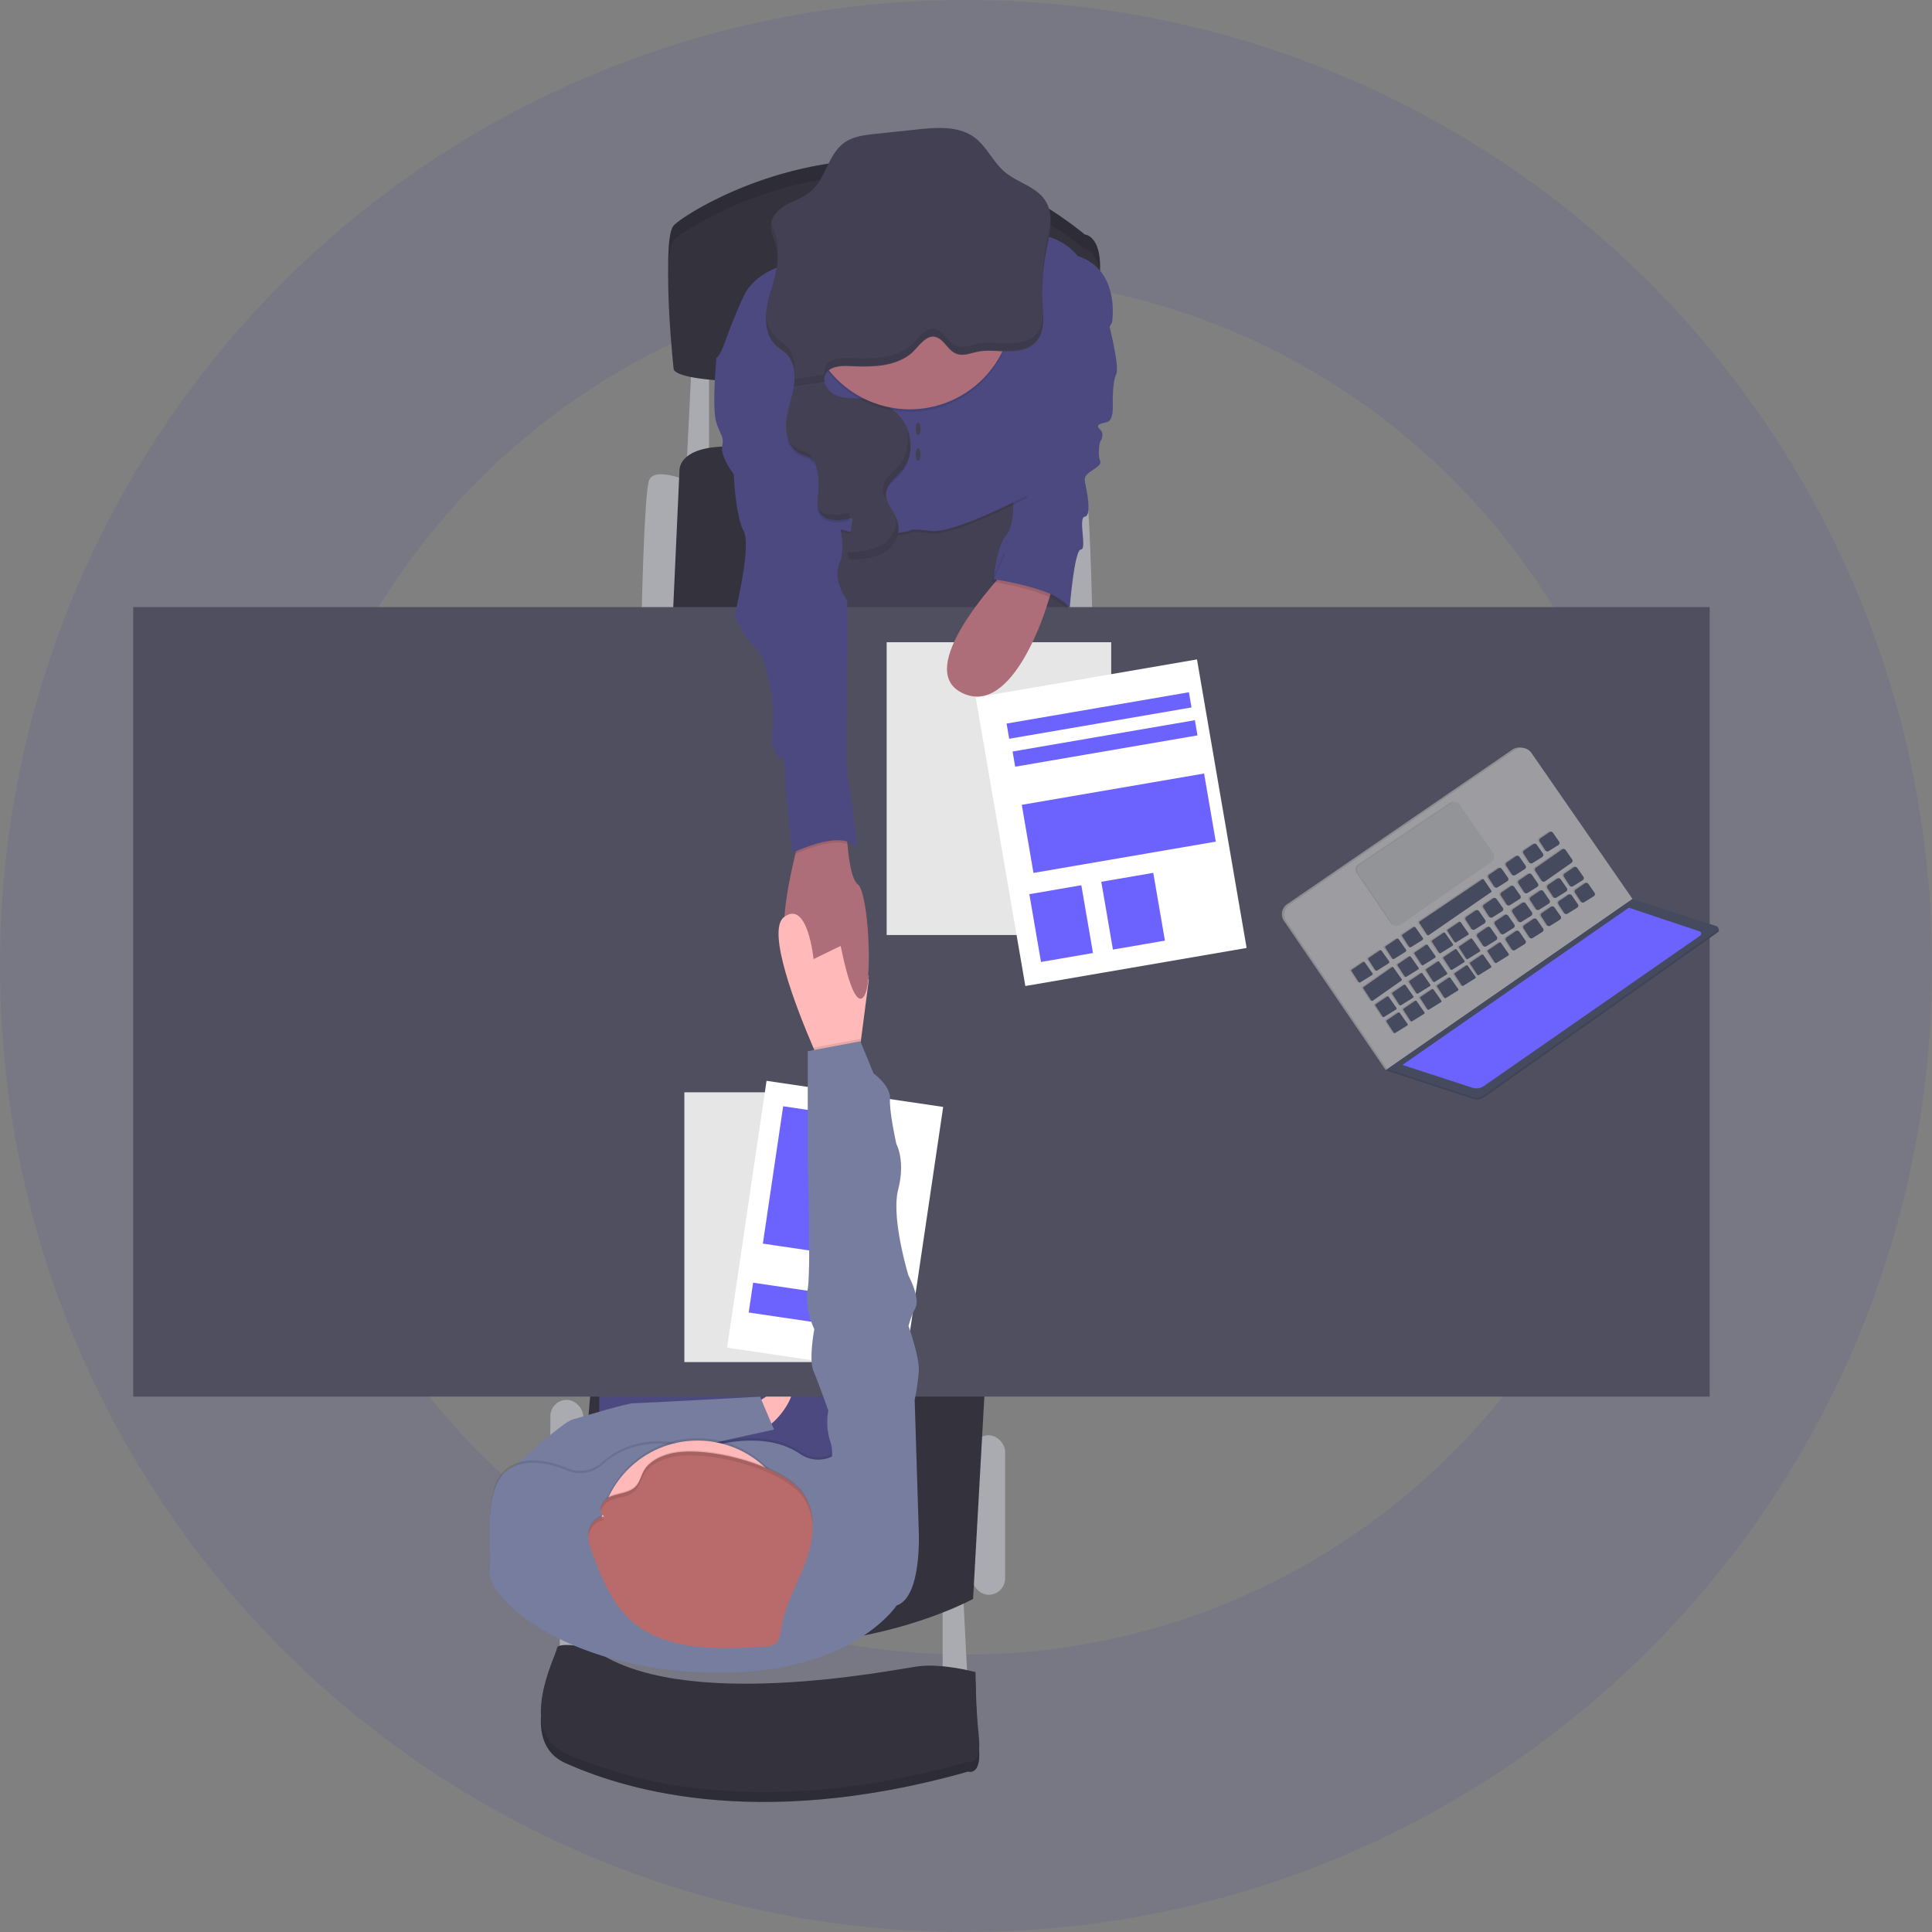 <?xml version="1.0" encoding="utf-8"?>
<svg xmlns="http://www.w3.org/2000/svg" width="674" height="674" viewBox="0 0 674 674">
  <rect x="0" y="0" width="674" height="674" fill="#808080" stroke="none"/>
  <g id="Group_50" data-name="Group 50" transform="translate(-148 -1985.278)">
    <path id="Subtraction_49" data-name="Subtraction 49" d="M337,674a342.383,342.383,0,0,1-34.456-1.74,336.5,336.5,0,0,1-300.8-300.8,342.044,342.044,0,0,1,0-68.913,336.5,336.5,0,0,1,300.8-300.8,342.044,342.044,0,0,1,68.913,0,336.5,336.5,0,0,1,300.8,300.8,342.032,342.032,0,0,1,0,68.913,336.5,336.5,0,0,1-300.8,300.8A342.38,342.38,0,0,1,337,674Zm0-577.182C204.563,96.818,96.818,204.563,96.818,337S204.563,577.183,337,577.183,577.183,469.437,577.183,337,469.437,96.818,337,96.818Z" transform="translate(148 1985.278)" fill="#2b32b2" opacity="0.1"/>
    <g id="Group_28" data-name="Group 28" transform="translate(194.472 2029.926)">
      <g id="interview_rmcf" transform="translate(0 0)">
        <path id="Path_349" data-name="Path 349" d="M632.58,618.628V649.9h8.891L639.75,616.33Z" transform="translate(-350.21 -104.62)" fill="#aaabb0"/>
        <path id="Path_350" data-name="Path 350" d="M477.41,611.3v31.269h8.9L484.588,609Z" transform="translate(-328.595 -103.599)" fill="#aaabb0"/>
        <rect id="Rectangle_442" data-name="Rectangle 442" width="11.473" height="55.661" rx="5.737" transform="translate(292.698 456.058)" fill="#aaabb0"/>
        <rect id="Rectangle_443" data-name="Rectangle 443" width="11.473" height="67.995" rx="5.737" transform="translate(145.519 443.715)" fill="#aaabb0"/>
        <path id="Path_351" data-name="Path 351" d="M732.84,235.029s11.473-4.88,13.195,0,2.582,47.054,2.582,47.054H737.711Z" transform="translate(-414.028 -112.062)" fill="#aaabb0"/>
        <path id="Path_352" data-name="Path 352" d="M584.285,235.029s-11.482-4.88-13.2,0-2.582,47.054-2.582,47.054h10.905Z" transform="translate(-391.136 -112.062)" fill="#aaabb0"/>
        <path id="Path_353" data-name="Path 353" d="M530.631,115.861l-1.721,35h7.746V115Z" transform="translate(-335.769 -34.784)" fill="#aaabb0"/>
        <path id="Path_354" data-name="Path 354" d="M581.17,280.517l2.3-50.5s-.861-11.189,26.389-7.746S716.877,232.6,716.877,232.6v47.915Z" transform="translate(-392.901 -110.496)" fill="#33323d"/>
        <path id="Path_355" data-name="Path 355" d="M684.53,598.678l-4.3,77.17s-63.124,35-139.726,1.721l6.886-81.19Z" transform="translate(-387.235 -162.701)" fill="#33323d"/>
        <path id="Path_356" data-name="Path 356" d="M580.25,172.731l1.429,49.921h88.945l-5.164-65.981Z" transform="translate(-342.921 -40.589)" fill="#444053"/>
        <rect id="Rectangle_444" data-name="Rectangle 444" width="83.781" height="106.15" transform="translate(162.586 402.978)" fill="#4c4981"/>
        <path id="Path_357" data-name="Path 357" d="M612.835,609.894s12.05-9.468,14.055-6.6-7.161,15.209-10.9,13.771S612.835,609.894,612.835,609.894Z" transform="translate(-397.307 -163.588)" fill="#ffb9b9"/>
        <rect id="Rectangle_445" data-name="Rectangle 445" width="549.961" height="275.424" transform="translate(0 167.146)" fill="#504f60"/>
        <path id="Path_358" data-name="Path 358" d="M581.19,173.371s-4.3-40.169,0-45.04,76.6-51.074,143.453,3.15c0,0,6.309.293,5.164,14.632a172.151,172.151,0,0,0,.138,27.258S586.071,183.7,581.19,173.371Z" transform="translate(-392.637 -94.3)" fill="#33323d"/>
        <path id="Path_359" data-name="Path 359" d="M581.19,173.371s-4.3-40.169,0-45.04,76.6-51.074,143.453,3.15c0,0,6.309.293,5.164,14.632a172.151,172.151,0,0,0,.138,27.258S586.071,183.7,581.19,173.371Z" transform="translate(-392.637 -94.3)" opacity="0.1"/>
        <path id="Path_360" data-name="Path 360" d="M581.19,179.371s-4.3-40.169,0-45.04,76.6-51.074,143.453,3.15c0,0,6.309.293,5.164,14.632a172.151,172.151,0,0,0,.138,27.258S586.071,189.7,581.19,179.371Z" transform="translate(-392.637 -95.136)" fill="#33323d"/>
        <path id="Path_361" data-name="Path 361" d="M750.768,169.05s4.587,17.214,3.159,20.08-1.171,10.905-1.171,10.905.31,5.164-1.988,5.732-4.3.861-2.444,2.582,0,4.3,0,4.3-1.007,4.019,0,6.6-5.887,3.658-5.3,6.886,2.513,12.334,0,12.626.861,11.473-1.4,11.473-3.873,20.08-3.873,20.08-15.923-13.479-26.535-9.752c0,0,.861-11.189,4.3-15.209s2.4-14.339,2.4-14.339l17.076-51.358Z" transform="translate(-411.015 -103.174)" fill="#4c4981"/>
        <path id="Path_362" data-name="Path 362" d="M653.715,434.973c-3.727,4.123-7.746-17.894-7.746-17.894s-10.612,14.632-17.5,4.88c-4.768-6.756-1.007-25.9,1.721-37.01,1.222-4.94,2.255-8.3,2.255-8.3l15.493-2.582s.052,3.374.4,7.471c.465,5.534,1.472,12.4,3.615,14.047C655.729,398.436,657.45,430.816,653.715,434.973Z" transform="translate(-399.172 -131.733)" fill="#ae6e79"/>
        <path id="Path_363" data-name="Path 363" d="M641.85,144.08s-26.974-.284-33.567,14.055-6.886,19.228-9.468,21.518S626.926,194,626.926,194l1.437,49.344a16.4,16.4,0,0,1,15.777-3.34c9.752,2.763,22.094,0,22.094,0s-.577-1.041,7.462,0,33.567-12.437,33.567-12.437.422-21.586-.146-26.182,18.212-38.37,18.212-38.37,14.632-14.055-.568-18.935c0,0-5.379-8.108-19.219-8.03S641.85,144.08,641.85,144.08Z" transform="translate(-395.337 -98.577)" opacity="0.1"/>
        <path id="Path_364" data-name="Path 364" d="M641.85,143.08s-26.974-.284-33.567,14.055-6.886,19.228-9.468,21.518S626.926,193,626.926,193l1.437,49.344a16.4,16.4,0,0,1,15.777-3.339c9.752,2.763,22.094,0,22.094,0s-.577-1.041,7.462,0,33.567-12.437,33.567-12.437,10.036-16.353,9.468-20.941,20.08-39.308,20.08-39.308,3.159-18.359-12.05-23.239c0,0-5.379-8.108-19.219-8.03S641.85,143.08,641.85,143.08Z" transform="translate(-395.337 -98.437)" fill="#4c4981"/>
        <path id="Path_365" data-name="Path 365" d="M649.064,381.516c-5.913-1.842-15.191,2.221-18.144,3.443,1.222-4.94,2.255-8.3,2.255-8.3l15.493-2.582S648.694,377.454,649.064,381.516Z" transform="translate(-399.831 -131.734)" opacity="0.1"/>
        <path id="Path_366" data-name="Path 366" d="M607.031,185.71h-8.314s-1.721,17.507,0,22.671,2.582,4.415,2.006,8.237,4.019,9.674,4.019,9.674.568,14.425,3.443,19.8-3.159,29.453-3.159,29.453a34.651,34.651,0,0,0,7.169,11.189c4.88,4.872,7.462,22.946,6.025,29.832s4.02,9.468,4.02,9.468,2.3,32.138,3.159,32.138,17.5-8.607,22.662-1.153l-4.019-29.548.293-57.09s-5.457-7.178-2.582-13.487-2.3-21.233-2.3-21.233l-7.462-33.275Z" transform="translate(-395.238 -105.494)" fill="#4c4981"/>
        <path id="Path_367" data-name="Path 367" d="M545.6,712.524s-12.05-2.582-12.334,0-14.348,28.98,3.159,36.726,64.26,24.384,140.294,2.866c0,0,4.872,1.721,3.727-8.891s-1.145-22.378-1.145-22.378-11.482-3.159-20.089-2.005S575.72,735.2,545.6,712.524Z" transform="translate(-385.445 -178.72)" fill="#33323d"/>
        <path id="Path_368" data-name="Path 368" d="M545.6,712.524s-12.05-2.582-12.334,0-14.348,28.98,3.159,36.726,64.26,24.384,140.294,2.866c0,0,4.872,1.721,3.727-8.891s-1.145-22.378-1.145-22.378-11.482-3.159-20.089-2.005S575.72,735.2,545.6,712.524Z" transform="translate(-385.445 -178.72)" opacity="0.1"/>
        <path id="Path_369" data-name="Path 369" d="M545.6,708.524s-12.05-2.582-12.334,0-14.348,28.98,3.159,36.726,64.26,24.384,140.294,2.866c0,0,4.872,1.721,3.727-8.891s-1.145-22.378-1.145-22.378-11.482-3.159-20.089-2.005S575.72,731.2,545.6,708.524Z" transform="translate(-385.445 -178.162)" fill="#33323d"/>
        <path id="Path_370" data-name="Path 370" d="M629.7,197.411c-.74,4.209-2.419,8.254-2.677,12.515s1.386,9.106,5.319,10.776a17.923,17.923,0,0,1,3.176,1.291c1.515,1.024,2.134,2.952,2.453,4.76a25.987,25.987,0,0,1,.3,7.075c-.215,2.376-.723,4.932.448,7.006,2.057,3.675,7.419,3.133,11.5,2.1l-1.4,10.871a2.066,2.066,0,0,0,2.513,2.866c3.546-.224,7.2-.714,10.234-2.582s5.3-5.345,4.725-8.848c-.671-4.062-4.872-7.29-4.3-11.37.439-3.159,3.529-5.164,5.56-7.591,3.675-4.441,3.873-11.189.99-16.216s-8.452-8.142-14.184-8.71c-3.176-.318-6.481.069-9.468-1.033a7.178,7.178,0,0,1-4.39-4.631" transform="translate(-399.285 -106.885)" fill="#444053"/>
        <path id="Path_371" data-name="Path 371" d="M513.84,637.415l3-6.541s16.216-15.105,19.942-16.164,18.936-5.672,21.234-5.672,44.188-2.3,44.188-2.3l4.871,11.482-52.571,11.542-17.722,12.911Z" transform="translate(-383.521 -164.144)" fill="#767d9f"/>
        <path id="Path_372" data-name="Path 372" d="M655.492,433.989l-2.746,21.13-1.059,8.134-12.334,1.721s-1.334-2.858-3.219-7.247c-5.724-13.324-16.5-40.8-10.251-45.54,8.306-6.317,10.328,14.632,10.328,14.632l9.468-4.6Z" transform="translate(-398.866 -136.877)" fill="#ffb9b9"/>
        <rect id="Rectangle_446" data-name="Rectangle 446" width="62.289" height="94.1" transform="translate(192.28 336.42)" fill="#fff"/>
        <rect id="Rectangle_447" data-name="Rectangle 447" width="62.289" height="94.1" transform="translate(192.28 336.42)" opacity="0.1"/>
        <rect id="Rectangle_448" data-name="Rectangle 448" width="62.289" height="94.1" transform="translate(220.946 332.409) rotate(8.41)" fill="#fff"/>
        <rect id="Rectangle_449" data-name="Rectangle 449" width="32.061" height="48.432" transform="translate(226.746 341.287) rotate(8.41)" fill="#6c63ff"/>
        <rect id="Rectangle_450" data-name="Rectangle 450" width="38.843" height="10.518" transform="translate(216.262 402.832) rotate(8.41)" fill="#6c63ff"/>
        <circle id="Ellipse_79" data-name="Ellipse 79" cx="36.003" cy="36.003" r="36.003" transform="translate(234.894 26.999)" opacity="0.1"/>
        <circle id="Ellipse_80" data-name="Ellipse 80" cx="36.003" cy="36.003" r="36.003" transform="translate(234.894 26.138)" fill="#ae6e79"/>
        <path id="Path_373" data-name="Path 373" d="M639.367,181.335a4.1,4.1,0,0,1,.25-2.78c1.368-2.849,5.268-3.1,8.426-2.952,7.428.344,15.579.387,21.388-4.3,2.41-1.928,5.1-6.774,8.607-5.853,3.116.818,4.415,5.044,7.66,5.982,2.35.68,4.785-.4,7.178-.861,3.443-.68,6.971-.112,10.466-.086s7.29-.637,9.674-3.193c3.219-3.443,2.694-8.822,2.41-13.539a72.879,72.879,0,0,1,1.231-18.2c1.17-5.956,2.969-12.618-.319-17.722-3.133-4.863-9.623-6.2-14.055-9.924-4.148-3.443-6.343-8.96-10.724-12.153-5.517-4.019-13.014-3.443-19.8-2.746l-14.718,1.566c-3.8.4-7.746.861-10.871,3.124-5.638,4.08-6.412,12.558-11.749,17.025-2.376,1.98-5.414,2.961-8.125,4.441s-5.328,3.822-5.638,6.886c-.258,2.582,1.136,4.966,1.816,7.454,1.609,5.939-.9,12.05-2.513,18.032s-1.919,13.246,2.754,17.214c.947.809,2.048,1.429,2.97,2.272,3.159,2.883,3.589,7.746,2.857,11.947" transform="translate(-398.156 -92.512)" fill="#444053"/>
        <ellipse id="Ellipse_81" data-name="Ellipse 81" cx="0.861" cy="2.152" rx="0.861" ry="2.152" transform="translate(272.971 102.809)" fill="#444053"/>
        <ellipse id="Ellipse_82" data-name="Ellipse 82" cx="0.861" cy="2.152" rx="0.861" ry="2.152" transform="translate(272.971 111.778)" fill="#444053"/>
        <path id="Path_374" data-name="Path 374" d="M657.045,441.5c.921-1.059,1.532-3.778,1.885-7.368l-10.26-12.79S653.017,446.137,657.045,441.5Z" transform="translate(-402.303 -138.318)" fill="#ae6e79"/>
        <path id="Path_375" data-name="Path 375" d="M648.849,681.07s-16.835,26.028-69.433,23.239c-49.551-2.582-73.736-26.966-72.583-35.573s-3.159-29.557,7.454-35.581c6.154-3.486,14.253-1.42,19.968.938a11.274,11.274,0,0,0,11.852-2.126c5.225-4.708,14.968-10.01,30.348-5.835a10.933,10.933,0,0,0,6.025-.112c6.4-1.954,21.646-5.345,32.706,2.186a11.189,11.189,0,0,0,11.981.456l.155-.095c5.164-3.159,29.264,26.682,29.264,26.682S657.74,678.2,648.849,681.07Z" transform="translate(-382.54 -166.484)" opacity="0.1"/>
        <path id="Path_376" data-name="Path 376" d="M648.849,682.069s-16.835,26.028-69.433,23.239c-49.551-2.582-73.736-26.966-72.583-35.573s-3.159-29.556,7.454-35.581c6.154-3.486,14.253-1.42,19.968.938a11.275,11.275,0,0,0,11.852-2.126c5.225-4.708,14.968-10.01,30.348-5.836a10.932,10.932,0,0,0,6.025-.112c6.4-1.954,21.646-5.345,32.706,2.186a11.189,11.189,0,0,0,11.981.456l.155-.095c5.164-3.159,29.264,26.682,29.264,26.682S657.74,679.2,648.849,682.069Z" transform="translate(-382.54 -166.624)" fill="#767d9f"/>
        <circle id="Ellipse_83" data-name="Ellipse 83" cx="34.29" cy="34.29" r="34.29" transform="translate(162.586 457.056)" opacity="0.1"/>
        <circle id="Ellipse_84" data-name="Ellipse 84" cx="34.29" cy="34.29" r="34.29" transform="translate(162.586 457.917)" fill="#ffb9b9"/>
        <path id="Path_377" data-name="Path 377" d="M575.173,629.809c-3.6.973-7.144,2.832-8.9,5.887-1.059,1.842-1.429,4.054-2.961,5.586-2.169,2.178-5.827,2.221-8.762,3.443s-4.872,5.526-2,6.886c-3,.155-5.216,2.918-5.586,5.663s.671,5.483,1.678,8.1c3.288,8.469,6.825,17.309,14.072,23.334,11.809,9.829,29.608,9.373,45.471,8.332a7.436,7.436,0,0,0,3.727-.861c1.722-1.136,1.937-3.314,2.221-5.224,1.2-8.16,5.62-15.57,8.512-23.36s4.08-16.938-.792-23.833C614.687,633.535,587.24,626.538,575.173,629.809Z" transform="translate(-388.126 -167.244)" fill="#b96b6b"/>
        <path id="Path_378" data-name="Path 378" d="M654.712,462.183l-1.059,8.134-12.334,1.721s-1.334-2.858-3.219-7.247l16.414-3.081Z" transform="translate(-400.831 -143.941)" opacity="0.1"/>
        <path id="Path_379" data-name="Path 379" d="M667.355,642.028l7.178-8.323L673.1,587.8a74.442,74.442,0,0,0,1.437-10.044c.284-4.88-3.589-15.777-3.589-15.777a34.163,34.163,0,0,1,2.436-6.317c1.721-3.443-2.427-11.189-2.427-11.189s-6.18-20.08-3.6-30.124-.628-15.777-.628-15.777-2.522-11.189-2.238-15.777-5.741-8.9-5.741-8.9l-4.588-11.189L635.8,466.153v38.732s1.145,37.01,0,44.188,2.29,14.055,2.29,14.055-2.006,10.612-.284,14.632,5.164,13.771,5.164,13.771A22.38,22.38,0,0,0,643.549,602c1.721,5.026,0,7.893,0,7.893Z" transform="translate(-400.478 -144.08)" fill="#767d9f"/>
        <g id="Group_24" data-name="Group 24" transform="translate(220.773 31.053)" opacity="0.1">
          <path id="Path_380" data-name="Path 380" d="M732.3,137.748a72.87,72.87,0,0,0-1.3,15.295,73.209,73.209,0,0,1,1.334-12.7c.758-3.822,1.721-7.936,1.515-11.749a71.421,71.421,0,0,1-1.549,9.158Z" transform="translate(-634.542 -128.59)"/>
          <path id="Path_381" data-name="Path 381" d="M625.721,178.748c-.921-.861-2.023-1.463-2.969-2.281-2.513-2.143-3.572-5.25-3.779-8.607-.25,4.3.628,8.469,3.779,11.189.947.818,2.048,1.437,2.969,2.281a10.519,10.519,0,0,1,3.116,7.187C629.087,184.9,628.355,181.141,625.721,178.748Z" transform="translate(-618.934 -134.06)"/>
          <path id="Path_382" data-name="Path 382" d="M623.256,141.405a16.224,16.224,0,0,0-.465-5.414c-.5-1.842-1.394-3.641-1.722-5.491a5.729,5.729,0,0,1-.095.62c-.249,2.582,1.145,4.966,1.816,7.454A14.623,14.623,0,0,1,623.256,141.405Z" transform="translate(-619.214 -128.856)"/>
          <path id="Path_383" data-name="Path 383" d="M714.615,174.874c-2.384,2.582-6.18,3.219-9.674,3.193s-7.032-.594-10.466.095c-2.393.482-4.828,1.558-7.178.861-3.245-.938-4.544-5.164-7.652-5.982-3.537-.93-6.231,3.916-8.607,5.844-5.81,4.648-13.961,4.6-21.388,4.3-3.159-.146-7.058.1-8.418,2.961a3.994,3.994,0,0,0-.25,2.78l-10.518,1.653a20.417,20.417,0,0,1-.284,2.582l10.8-1.721a3.994,3.994,0,0,1,.25-2.78c1.36-2.858,5.259-3.107,8.418-2.961,7.428.344,15.579.387,21.388-4.3,2.41-1.928,5.1-6.774,8.607-5.844,3.107.809,4.407,5.044,7.652,5.982,2.35.671,4.786-.4,7.178-.861,3.443-.689,6.972-.121,10.466-.095s7.29-.637,9.674-3.193,2.728-6.369,2.582-10.087C717.093,170.183,716.5,172.852,714.615,174.874Z" transform="translate(-620.5 -133.982)"/>
        </g>
        <g id="Group_25" data-name="Group 25" transform="translate(227.879 105.426)" opacity="0.1">
          <path id="Path_384" data-name="Path 384" d="M634.523,223.233a17.409,17.409,0,0,0-3.176-1.291,8.22,8.22,0,0,1-4.157-4.252c.646,2.969,2.281,5.672,5.018,6.834a17.415,17.415,0,0,1,3.176,1.291,4.768,4.768,0,0,1,1.523,1.782A6.641,6.641,0,0,0,634.523,223.233Z" transform="translate(-627.19 -215.375)"/>
          <path id="Path_385" data-name="Path 385" d="M650.957,248.163c-3.968,1.007-9.149,1.532-11.327-1.833a5.912,5.912,0,0,0,.689,2.315c1.859,3.314,6.4,3.2,10.268,2.384Z" transform="translate(-628.923 -219.364)"/>
          <path id="Path_386" data-name="Path 386" d="M668.749,251.2c.551,3.494-1.721,6.98-4.734,8.814s-6.688,2.341-10.234,2.582a3.512,3.512,0,0,1-1.67-.189,2.048,2.048,0,0,0,2.53,2.771c3.546-.224,7.2-.714,10.234-2.582s5.311-5.345,4.725-8.848A9.762,9.762,0,0,0,668.749,251.2Z" transform="translate(-630.637 -220.043)"/>
          <path id="Path_387" data-name="Path 387" d="M674.586,215A14.167,14.167,0,0,1,672,227.179c-2.031,2.462-5.121,4.433-5.56,7.591a7.169,7.169,0,0,0,.861,4.192,5.6,5.6,0,0,1,0-1.609c.439-3.159,3.529-5.164,5.56-7.591C676.2,225.724,676.669,219.777,674.586,215Z" transform="translate(-632.653 -215)"/>
        </g>
        <g id="Group_26" data-name="Group 26" transform="translate(158.764 461.372)" opacity="0.1">
          <path id="Path_388" data-name="Path 388" d="M555.25,645.989c2.926-1.214,6.584-1.257,8.762-3.443,1.532-1.532,1.9-3.744,2.961-5.577,1.721-3.064,5.293-4.915,8.891-5.887,12.05-3.271,39.523,3.718,46.684,13.849a18.808,18.808,0,0,1,3.288,10.4,19.435,19.435,0,0,0-3.279-12.11c-7.161-10.13-34.609-17.119-46.685-13.849-3.6.972-7.144,2.823-8.891,5.887-1.059,1.833-1.429,4.045-2.961,5.577-2.178,2.178-5.836,2.221-8.762,3.443-2.229.921-3.882,3.641-3.279,5.465a5.921,5.921,0,0,1,3.271-3.753Z" transform="translate(-547.581 -628.555)"/>
          <path id="Path_389" data-name="Path 389" d="M546.985,662.185c.362-2.754,2.582-5.508,5.586-5.663a2.289,2.289,0,0,1-1.317-1.472,6.688,6.688,0,0,0-4.3,5.414,9.084,9.084,0,0,0,0,2.109A1.477,1.477,0,0,0,546.985,662.185Z" transform="translate(-546.889 -632.245)"/>
        </g>
        <rect id="Rectangle_451" data-name="Rectangle 451" width="78.324" height="102.139" transform="translate(262.858 179.403)" fill="#fff"/>
        <rect id="Rectangle_452" data-name="Rectangle 452" width="78.324" height="102.139" transform="translate(262.858 179.403)" opacity="0.1"/>
        <rect id="Rectangle_453" data-name="Rectangle 453" width="78.324" height="102.139" transform="translate(293.918 198.674) rotate(-9.76)" fill="#fff"/>
        <rect id="Rectangle_454" data-name="Rectangle 454" width="18.402" height="23.996" transform="translate(312.626 267.295) rotate(-9.76)" fill="#6c63ff"/>
        <rect id="Rectangle_455" data-name="Rectangle 455" width="18.402" height="23.996" transform="translate(337.722 262.974) rotate(-9.76)" fill="#6c63ff"/>
        <rect id="Rectangle_456" data-name="Rectangle 456" width="64.531" height="24.104" transform="translate(309.989 236.126) rotate(-9.744)" fill="#6c63ff"/>
        <rect id="Rectangle_457" data-name="Rectangle 457" width="64.531" height="5.378" transform="translate(304.688 207.772) rotate(-9.744)" fill="#6c63ff"/>
        <rect id="Rectangle_458" data-name="Rectangle 458" width="64.531" height="5.378" transform="translate(306.774 217.522) rotate(-9.744)" fill="#6c63ff"/>
        <path id="Path_390" data-name="Path 390" d="M715.277,268.71s-36,36.149-17.928,45.333,29.84-30.555,29.84-30.555l2.858-9.037Z" transform="translate(-408.377 -117.056)" fill="#ae6e79"/>
        <path id="Path_391" data-name="Path 391" d="M714.62,264.159l-4.45,9.829s21.948,3.081,26.535,9.717l-2.72-17.343-3.228-7.4Z" transform="translate(-410.87 -115.698)" opacity="0.1"/>
        <path id="Path_392" data-name="Path 392" d="M715.62,263.159l-4.45,9.829s21.948,3.081,26.535,9.717l-2.72-17.343-3.228-7.4Z" transform="translate(-411.01 -115.559)" fill="#4c4981"/>
        <path id="Path_393" data-name="Path 393" d="M812.7,403.26l-.473.327.654.293.706-.06.086-.491Z" transform="translate(-375.235 -74.939)" fill="#464a5f"/>
        <path id="Path_394" data-name="Path 394" d="M812.7,403.26l-.473.327.654.293.706-.06.086-.491Z" transform="translate(-375.235 -74.939)" opacity="0.1"/>
        <path id="Path_395" data-name="Path 395" d="M812.641,403.163l-.482.31-.379-.465.233-.379.215-.069Z" transform="translate(-375.173 -74.841)" fill="#9c9ca1"/>
        <path id="Path_396" data-name="Path 396" d="M812.641,403.163l-.482.31-.379-.465.233-.379.215-.069Z" transform="translate(-375.173 -74.841)" opacity="0.1"/>
        <path id="Path_397" data-name="Path 397" d="M949.475,396.329l-35.237-50.893a4.192,4.192,0,0,0-5.835-1.076l-78.548,53.914a4.209,4.209,0,0,0-1.093,5.844L863.9,455.657Z" transform="translate(-427.288 -127.491)" fill="#9c9ca1"/>
        <path id="Path_398" data-name="Path 398" d="M949.475,396.329l-35.237-50.893a4.192,4.192,0,0,0-5.835-1.076l-78.548,53.914a4.209,4.209,0,0,0-1.093,5.844L863.9,455.657Z" transform="translate(-427.288 -127.491)" opacity="0.1"/>
        <path id="Path_399" data-name="Path 399" d="M950.474,396.469l-35.237-50.893a4.2,4.2,0,0,0-5.844-1.076l-78.539,53.949a4.217,4.217,0,0,0-1.1,5.844l35.142,51.564Z" transform="translate(-427.427 -127.51)" fill="#9c9ca1"/>
        <path id="Path_400" data-name="Path 400" d="M985.762,415.169l-29.264-9.4L870.91,465.1l29.729,9.726a4.5,4.5,0,0,0,3.985-.6L986,416.761a.861.861,0,0,0-.241-1.592Z" transform="translate(-433.261 -136.149)" fill="#464a5f"/>
        <path id="Path_401" data-name="Path 401" d="M985.762,415.169l-29.264-9.4L870.91,465.1l29.729,9.726a4.5,4.5,0,0,0,3.985-.6L986,416.761a.861.861,0,0,0-.241-1.592Z" transform="translate(-433.261 -136.149)" opacity="0.1"/>
        <path id="Path_402" data-name="Path 402" d="M985.552,414.477l-29.264-9.407L870.7,464.4l29.729,9.709a4.467,4.467,0,0,0,3.985-.594l81.379-57.46a.861.861,0,0,0-.241-1.575Z" transform="translate(-433.232 -136.051)" fill="#464a5f"/>
        <g id="Group_27" data-name="Group 27" transform="translate(424.399 245.367)" opacity="0.1">
          <path id="Path_403" data-name="Path 403" d="M952.952,401.8l-2.16-3.1a.861.861,0,0,0-1.171-.215l-3.21,2.143a.861.861,0,0,0-.232,1.162l1.988,3.056a.861.861,0,0,0,1.162.25l3.383-2.126A.861.861,0,0,0,952.952,401.8Z" transform="translate(-868.127 -380.481)"/>
          <path id="Path_404" data-name="Path 404" d="M946.251,406.442l-2.169-3.09a.861.861,0,0,0-1.171-.215l-3.2,2.16a.861.861,0,0,0-.241,1.162l1.988,3.056a.861.861,0,0,0,1.162.258l3.391-2.126a.861.861,0,0,0,.241-1.2Z" transform="translate(-867.193 -381.129)"/>
          <path id="Path_405" data-name="Path 405" d="M939.211,411.312l-2.169-3.09a.861.861,0,0,0-1.171-.215l-3.21,2.16a.861.861,0,0,0-.232,1.171l1.988,3.055a.861.861,0,0,0,1.162.25l3.382-2.126a.861.861,0,0,0,.25-1.2Z" transform="translate(-866.211 -381.807)"/>
          <path id="Path_406" data-name="Path 406" d="M932.082,416.251l-2.169-3.1a.861.861,0,0,0-1.162-.215l-3.21,2.169a.86.86,0,0,0-.233,1.162l1.988,3.056a.861.861,0,0,0,1.153.258l3.391-2.134a.861.861,0,0,0,.241-1.2Z" transform="translate(-865.22 -382.495)"/>
          <path id="Path_407" data-name="Path 407" d="M924.961,421.182l-2.169-3.09a.86.86,0,0,0-1.17-.215l-3.2,2.16a.861.861,0,0,0-.241,1.162l1.988,3.055a.861.861,0,0,0,1.162.258l3.391-2.135a.86.86,0,0,0,.241-1.2Z" transform="translate(-864.227 -383.182)"/>
          <path id="Path_408" data-name="Path 408" d="M918.079,426.471l-2.694-3.839a.387.387,0,0,0-.542-.1l-3.942,2.66a.387.387,0,0,0-.112.542l2.47,3.8a.4.4,0,0,0,.542.121l4.166-2.582a.4.4,0,0,0,.112-.594Z" transform="translate(-863.207 -383.84)"/>
          <path id="Path_409" data-name="Path 409" d="M910.957,431.4l-2.711-3.839a.4.4,0,0,0-.551-.1l-3.942,2.659a.4.4,0,0,0-.1.542l2.47,3.8a.379.379,0,0,0,.542.12l4.157-2.582a.387.387,0,0,0,.138-.594Z" transform="translate(-862.212 -384.527)"/>
          <path id="Path_410" data-name="Path 410" d="M904.65,435.778l-2.694-3.8a.4.4,0,0,0-.542-.095l-3.942,2.651a.4.4,0,0,0-.112.551l2.47,3.8a.4.4,0,0,0,.542.12l4.166-2.582a.4.4,0,0,0,.112-.637Z" transform="translate(-861.336 -385.143)"/>
          <path id="Path_411" data-name="Path 411" d="M897.59,440.652l-2.694-3.839a.4.4,0,0,0-.542-.095l-3.942,2.651a.4.4,0,0,0-.112.551l2.47,3.8a.4.4,0,0,0,.542.121l4.166-2.582a.4.4,0,0,0,.112-.6Z" transform="translate(-860.352 -385.817)"/>
          <path id="Path_412" data-name="Path 412" d="M890.75,445.351l-2.694-3.839a.387.387,0,0,0-.542-.1l-3.942,2.66a.387.387,0,0,0-.112.542l2.47,3.8a.4.4,0,0,0,.542.121l4.166-2.582a.4.4,0,0,0,.112-.594Z" transform="translate(-859.399 -386.47)"/>
          <path id="Path_413" data-name="Path 413" d="M883.914,450.131l-2.668-3.847a.4.4,0,0,0-.542-.095l-3.942,2.651a.4.4,0,0,0-.112.551l2.47,3.8a.4.4,0,0,0,.542.12l4.166-2.582a.4.4,0,0,0,.086-.594Z" transform="translate(-858.451 -387.136)"/>
          <path id="Path_414" data-name="Path 414" d="M877.069,454.861l-2.694-3.839a.387.387,0,0,0-.542-.1l-3.942,2.642a.387.387,0,0,0-.112.542l2.47,3.8a.4.4,0,0,0,.542.121l4.166-2.582a.4.4,0,0,0,.112-.577Z" transform="translate(-857.494 -387.795)"/>
          <path id="Path_415" data-name="Path 415" d="M948.456,395.291l-2.169-3.1a.861.861,0,0,0-1.171-.215l-3.176,2.169a.861.861,0,0,0-.241,1.162l1.988,3.056a.861.861,0,0,0,1.162.25l3.391-2.126a.861.861,0,0,0,.215-1.2Z" transform="translate(-867.503 -379.574)"/>
          <path id="Path_416" data-name="Path 416" d="M938.6,381.059l-2.169-3.116a.861.861,0,0,0-1.162-.215l-3.21,2.16a.861.861,0,0,0-.241,1.162l1.988,3.055a.86.86,0,0,0,1.162.258l3.391-2.126A.861.861,0,0,0,938.6,381.059Z" transform="translate(-866.127 -377.59)"/>
          <path id="Path_417" data-name="Path 417" d="M941.742,399.933l-2.169-3.09a.861.861,0,0,0-1.162-.215l-3.21,2.16a.861.861,0,0,0-.233,1.162l1.98,3.055a.861.861,0,0,0,1.162.258l3.391-2.126a.861.861,0,0,0,.241-1.2Z" transform="translate(-866.566 -380.223)"/>
          <path id="Path_418" data-name="Path 418" d="M934.7,404.8l-2.169-3.09a.861.861,0,0,0-1.171-.215l-3.2,2.135a.861.861,0,0,0-.241,1.171l1.988,3.055a.861.861,0,0,0,1.162.25l3.391-2.126A.861.861,0,0,0,934.7,404.8Z" transform="translate(-865.583 -380.901)"/>
          <path id="Path_419" data-name="Path 419" d="M927.572,409.741l-2.16-3.1a.861.861,0,0,0-1.171-.215l-3.211,2.195a.861.861,0,0,0-.232,1.162l1.988,3.055a.861.861,0,0,0,1.162.25l3.383-2.126a.861.861,0,0,0,.241-1.222Z" transform="translate(-864.592 -381.587)"/>
          <path id="Path_420" data-name="Path 420" d="M932.051,385.933l-2.169-3.09a.861.861,0,0,0-1.162-.215l-3.21,2.16a.861.861,0,0,0-.241,1.162l1.988,3.055a.861.861,0,0,0,1.162.258l3.391-2.126a.86.86,0,0,0,.241-1.2Z" transform="translate(-865.215 -378.272)"/>
          <path id="Path_421" data-name="Path 421" d="M925.012,390.811l-2.169-3.1a.861.861,0,0,0-1.171-.215l-3.2,2.135a.861.861,0,0,0-.241,1.162l1.988,3.055a.861.861,0,0,0,1.162.25l3.391-2.126A.861.861,0,0,0,925.012,390.811Z" transform="translate(-864.234 -378.95)"/>
          <path id="Path_422" data-name="Path 422" d="M917.882,395.742l-2.169-3.09a.86.86,0,0,0-1.162-.224l-3.21,2.195a.861.861,0,0,0-.232,1.162l1.988,3.055a.861.861,0,0,0,1.162.258l3.383-2.135a.861.861,0,0,0,.241-1.222Z" transform="translate(-863.242 -379.638)"/>
          <path id="Path_423" data-name="Path 423" d="M920.457,414.672l-2.169-3.09a.861.861,0,0,0-1.162-.224l-3.184,2.169a.861.861,0,0,0-.233,1.162l1.954,3.055a.861.861,0,0,0,1.153.258l3.391-2.134a.861.861,0,0,0,.25-1.2Z" transform="translate(-863.604 -382.275)"/>
          <path id="Path_424" data-name="Path 424" d="M913.331,419.6l-2.169-3.09a.861.861,0,0,0-1.17-.215l-3.2,2.16a.861.861,0,0,0-.241,1.162l1.988,3.055a.861.861,0,0,0,1.162.258l3.391-2.126a.86.86,0,0,0,.241-1.2Z" transform="translate(-862.607 -382.962)"/>
          <path id="Path_425" data-name="Path 425" d="M906.45,424.891l-2.694-3.839a.387.387,0,0,0-.542-.1l-3.942,2.66a.387.387,0,0,0-.112.542l2.47,3.8a.387.387,0,0,0,.542.121l4.166-2.582a.4.4,0,0,0,.112-.594Z" transform="translate(-861.586 -383.62)"/>
          <path id="Path_426" data-name="Path 426" d="M900.141,429.261l-2.694-3.847a.4.4,0,0,0-.542-.095l-3.933,2.651a.4.4,0,0,0-.112.551l2.47,3.8a.4.4,0,0,0,.542.121l4.166-2.582a.379.379,0,0,0,.1-.594Z" transform="translate(-860.709 -384.229)"/>
          <path id="Path_427" data-name="Path 427" d="M893.08,434.142l-2.694-3.839a.4.4,0,0,0-.542-.095L885.9,432.86a.387.387,0,0,0-.112.542l2.47,3.8a.4.4,0,0,0,.542.12l4.166-2.582a.4.4,0,0,0,.112-.6Z" transform="translate(-859.724 -384.91)"/>
          <path id="Path_428" data-name="Path 428" d="M886.239,438.881l-2.694-3.839a.387.387,0,0,0-.542-.1l-3.942,2.625a.387.387,0,0,0-.112.542l2.47,3.8a.4.4,0,0,0,.542.121l4.166-2.582a.4.4,0,0,0,.112-.559Z" transform="translate(-858.771 -385.569)"/>
          <path id="Path_429" data-name="Path 429" d="M930.012,398.033l-2.169-3.09a.86.86,0,0,0-1.162-.215l-3.21,2.169a.861.861,0,0,0-.232,1.162l1.988,3.055a.86.86,0,0,0,1.153.25l3.391-2.126a.861.861,0,0,0,.241-1.205Z" transform="translate(-864.931 -379.958)"/>
          <path id="Path_430" data-name="Path 430" d="M922.881,402.971l-2.169-3.1a.861.861,0,0,0-1.171-.215l-3.2,2.169a.861.861,0,0,0-.241,1.162l1.988,3.056a.861.861,0,0,0,1.162.258l3.391-2.134a.861.861,0,0,0,.241-1.2Z" transform="translate(-863.937 -380.644)"/>
          <path id="Path_431" data-name="Path 431" d="M915.771,407.9l-2.169-3.09a.861.861,0,0,0-1.171-.215l-3.21,2.16a.861.861,0,0,0-.232,1.162l1.988,3.056a.86.86,0,0,0,1.162.258l3.383-2.134a.861.861,0,0,0,.25-1.2Z" transform="translate(-862.947 -381.332)"/>
          <path id="Path_432" data-name="Path 432" d="M908.642,412.833l-2.169-3.09a.861.861,0,0,0-1.162-.215l-3.21,2.16a.861.861,0,0,0-.232,1.162l1.988,3.09a.861.861,0,0,0,1.153.258l3.391-2.126a.861.861,0,0,0,.241-1.239Z" transform="translate(-861.955 -382.02)"/>
          <path id="Path_433" data-name="Path 433" d="M901.81,418.121l-2.694-3.839a.387.387,0,0,0-.542-.1l-3.942,2.66a.4.4,0,0,0-.112.542l2.47,3.8a.388.388,0,0,0,.542.112l4.166-2.582a.4.4,0,0,0,.112-.594Z" transform="translate(-860.941 -382.677)"/>
          <path id="Path_434" data-name="Path 434" d="M895.46,422.491l-2.694-3.847a.4.4,0,0,0-.551-.095l-3.934,2.651a.4.4,0,0,0-.112.551l2.47,3.8a.4.4,0,0,0,.542.121l4.166-2.582a.4.4,0,0,0,.112-.594Z" transform="translate(-860.056 -383.286)"/>
          <path id="Path_435" data-name="Path 435" d="M888.4,427.351,885.7,423.5a.4.4,0,0,0-.551-.095l-3.942,2.651a.413.413,0,0,0-.112.551l2.479,3.8a.4.4,0,0,0,.542.121l4.157-2.582a.387.387,0,0,0,.121-.594Z" transform="translate(-859.072 -383.963)"/>
          <path id="Path_436" data-name="Path 436" d="M881.56,432.111l-2.694-3.839a.4.4,0,0,0-.551-.1l-3.942,2.659a.4.4,0,0,0-.1.542l2.47,3.8a.379.379,0,0,0,.542.121l4.157-2.582a.387.387,0,0,0,.121-.594Z" transform="translate(-858.12 -384.626)"/>
          <path id="Path_437" data-name="Path 437" d="M879.4,443.612l-2.694-3.839a.4.4,0,0,0-.542-.095l-3.942,2.651a.387.387,0,0,0-.112.542l2.47,3.8a.4.4,0,0,0,.542.121l4.166-2.582a.4.4,0,0,0,.112-.6Z" transform="translate(-857.818 -386.229)"/>
          <path id="Path_438" data-name="Path 438" d="M872.56,448.351l-2.694-3.839a.387.387,0,0,0-.542-.1l-3.942,2.659a.388.388,0,0,0-.112.542l2.47,3.8a.4.4,0,0,0,.542.121l4.166-2.582a.4.4,0,0,0,.112-.594Z" transform="translate(-856.866 -386.888)"/>
          <path id="Path_439" data-name="Path 439" d="M883.314,420.039l-2.582-3.615A.533.533,0,0,0,880,416.3l-3.718,2.5a.525.525,0,0,0-.146.732l2.324,3.572a.516.516,0,0,0,.723.164l3.933-2.47a.533.533,0,0,0,.2-.757Z" transform="translate(-858.376 -382.969)"/>
          <path id="Path_440" data-name="Path 440" d="M876.481,424.778l-2.539-3.615a.525.525,0,0,0-.732-.138l-3.718,2.548a.516.516,0,0,0-.146.723l2.324,3.581a.534.534,0,0,0,.723.163l3.933-2.47a.534.534,0,0,0,.155-.792Z" transform="translate(-857.43 -383.628)"/>
          <path id="Path_441" data-name="Path 441" d="M869.641,429.518l-2.539-3.624a.534.534,0,0,0-.732-.129l-3.718,2.5a.525.525,0,0,0-.146.732l2.324,3.572a.516.516,0,0,0,.723.164l3.933-2.47a.525.525,0,0,0,.155-.749Z" transform="translate(-856.477 -384.288)"/>
          <path id="Path_442" data-name="Path 442" d="M862.87,434.351l-2.694-3.847a.4.4,0,0,0-.542-.095l-3.942,2.651a.4.4,0,0,0-.112.551l2.47,3.8a.4.4,0,0,0,.542.121l4.166-2.582a.379.379,0,0,0,.112-.594Z" transform="translate(-855.516 -384.938)"/>
          <path id="Path_443" data-name="Path 443" d="M942.9,388.257l-2.333-3.314a.861.861,0,0,0-1.171-.207l-9.106,6.378a.861.861,0,0,0-.224,1.153l2.195,3.391a.861.861,0,0,0,1.2.232l9.244-6.464A.861.861,0,0,0,942.9,388.257Z" transform="translate(-865.883 -378.565)"/>
          <path id="Path_444" data-name="Path 444" d="M873.72,436.669l-2.858-4.037a.387.387,0,0,0-.551-.095l-9.829,6.886a.387.387,0,0,0-.1.534l2.685,4.157a.4.4,0,0,0,.559.112l9.993-7A.4.4,0,0,0,873.72,436.669Z" transform="translate(-856.185 -385.234)"/>
          <path id="Path_445" data-name="Path 445" d="M908.145,400.829l-2.634-3.856a.4.4,0,0,0-.542-.1L883.142,411.6a.4.4,0,0,0-.112.542l2.694,4.131a.4.4,0,0,0,.559.112l21.759-15.011a.4.4,0,0,0,.1-.551Z" transform="translate(-859.34 -380.266)"/>
        </g>
        <path id="Path_446" data-name="Path 446" d="M953.621,401.921l-2.169-3.1a.861.861,0,0,0-1.171-.215l-3.2,2.169a.86.86,0,0,0-.241,1.162l1.988,3.056a.861.861,0,0,0,1.162.258l3.391-2.135a.86.86,0,0,0,.241-1.2Z" transform="translate(-443.82 -135.131)" fill="#464a5f"/>
        <path id="Path_447" data-name="Path 447" d="M946.881,406.563l-2.169-3.09a.861.861,0,0,0-1.162-.215l-3.21,2.16a.86.86,0,0,0-.241,1.162l1.988,3.056a.861.861,0,0,0,1.162.258l3.391-2.126a.861.861,0,0,0,.241-1.205Z" transform="translate(-442.881 -135.78)" fill="#464a5f"/>
        <path id="Path_448" data-name="Path 448" d="M939.881,411.442l-2.169-3.09a.861.861,0,0,0-1.171-.215l-3.2,2.169a.861.861,0,0,0-.241,1.162l1.988,3.056a.861.861,0,0,0,1.162.25l3.391-2.126a.861.861,0,0,0,.241-1.2Z" transform="translate(-441.906 -136.459)" fill="#464a5f"/>
        <path id="Path_449" data-name="Path 449" d="M932.74,416.371l-2.169-3.1a.861.861,0,0,0-1.162-.215l-3.21,2.169a.861.861,0,0,0-.224,1.2l1.988,3.056a.861.861,0,0,0,1.162.258l3.383-2.135a.861.861,0,0,0,.233-1.239Z" transform="translate(-440.91 -137.145)" fill="#464a5f"/>
        <path id="Path_450" data-name="Path 450" d="M925.622,421.3l-2.169-3.09a.861.861,0,0,0-1.162-.215l-3.21,2.16a.861.861,0,0,0-.232,1.162l1.98,3.055a.861.861,0,0,0,1.162.258l3.391-2.135a.86.86,0,0,0,.241-1.2Z" transform="translate(-439.921 -137.833)" fill="#464a5f"/>
        <path id="Path_451" data-name="Path 451" d="M918.739,426.591l-2.694-3.839a.387.387,0,0,0-.542-.1l-3.942,2.66a.387.387,0,0,0-.112.542l2.47,3.8a.4.4,0,0,0,.542.12l4.166-2.582a.4.4,0,0,0,.112-.594Z" transform="translate(-438.899 -138.49)" fill="#464a5f"/>
        <path id="Path_452" data-name="Path 452" d="M911.62,431.521l-2.694-3.839a.4.4,0,0,0-.551-.1l-3.933,2.66a.387.387,0,0,0-.112.542l2.47,3.8a.387.387,0,0,0,.542.112l4.166-2.582a.4.4,0,0,0,.112-.594Z" transform="translate(-437.907 -139.177)" fill="#464a5f"/>
        <path id="Path_453" data-name="Path 453" d="M905.31,435.891l-2.694-3.847a.4.4,0,0,0-.542-.095l-3.942,2.616a.4.4,0,0,0-.112.551l2.47,3.8a.4.4,0,0,0,.542.12l4.166-2.582a.4.4,0,0,0,.112-.56Z" transform="translate(-437.029 -139.786)" fill="#464a5f"/>
        <path id="Path_454" data-name="Path 454" d="M898.249,440.787l-2.694-3.813a.4.4,0,0,0-.542-.095l-3.942,2.651a.4.4,0,0,0-.112.551l2.47,3.8a.4.4,0,0,0,.542.12l4.166-2.582a.4.4,0,0,0,.112-.628Z" transform="translate(-436.045 -140.473)" fill="#464a5f"/>
        <path id="Path_455" data-name="Path 455" d="M891.409,445.511l-2.694-3.839a.388.388,0,0,0-.542-.1l-3.942,2.66a.387.387,0,0,0-.112.542l2.47,3.8a.387.387,0,0,0,.542.12L891.3,446.1a.4.4,0,0,0,.112-.594Z" transform="translate(-435.092 -141.126)" fill="#464a5f"/>
        <path id="Path_456" data-name="Path 456" d="M884.57,450.251l-2.694-3.847a.4.4,0,0,0-.542-.095l-3.942,2.651a.4.4,0,0,0-.112.551l2.47,3.8a.4.4,0,0,0,.542.121l4.166-2.582a.4.4,0,0,0,.112-.594Z" transform="translate(-434.14 -141.786)" fill="#464a5f"/>
        <path id="Path_457" data-name="Path 457" d="M877.729,454.981l-2.694-3.839a.387.387,0,0,0-.542-.1l-3.942,2.66a.387.387,0,0,0-.112.542l2.47,3.8a.388.388,0,0,0,.542.121l4.166-2.582a.4.4,0,0,0,.112-.594Z" transform="translate(-433.187 -142.445)" fill="#464a5f"/>
        <path id="Path_458" data-name="Path 458" d="M949.112,395.441l-2.169-3.1a.861.861,0,0,0-1.162-.215l-3.211,2.169a.861.861,0,0,0-.232,1.162l1.98,3.056a.861.861,0,0,0,1.162.258l3.391-2.135a.861.861,0,0,0,.241-1.2Z" transform="translate(-443.193 -134.229)" fill="#464a5f"/>
        <path id="Path_459" data-name="Path 459" d="M939.262,381.183l-2.169-3.09a.861.861,0,0,0-1.162-.215l-3.21,2.16a.861.861,0,0,0-.232,1.162l1.988,3.055a.861.861,0,0,0,1.153.258l3.391-2.126a.86.86,0,0,0,.241-1.2Z" transform="translate(-441.821 -132.244)" fill="#464a5f"/>
        <path id="Path_460" data-name="Path 460" d="M942.4,400.05l-2.169-3.107a.861.861,0,0,0-1.162-.215l-3.21,2.16a.861.861,0,0,0-.233,1.162l1.988,3.056a.861.861,0,0,0,1.153.258l3.391-2.126A.861.861,0,0,0,942.4,400.05Z" transform="translate(-442.258 -134.87)" fill="#464a5f"/>
        <path id="Path_461" data-name="Path 461" d="M935.367,404.923l-2.135-3.09a.86.86,0,0,0-1.162-.215l-3.21,2.16a.861.861,0,0,0-.232,1.171l1.98,3.055a.86.86,0,0,0,1.162.25l3.391-2.126a.861.861,0,0,0,.206-1.205Z" transform="translate(-441.282 -135.551)" fill="#464a5f"/>
        <path id="Path_462" data-name="Path 462" d="M928.241,409.861l-2.169-3.1a.861.861,0,0,0-1.171-.215l-3.2,2.169a.861.861,0,0,0-.241,1.162l1.988,3.055a.86.86,0,0,0,1.162.258L928,411.057a.861.861,0,0,0,.241-1.2Z" transform="translate(-440.285 -136.237)" fill="#464a5f"/>
        <path id="Path_463" data-name="Path 463" d="M932.712,386.05l-2.169-3.107a.861.861,0,0,0-1.162-.215l-3.21,2.16a.861.861,0,0,0-.232,1.162l1.988,3.055a.86.86,0,0,0,1.153.258l3.391-2.126A.861.861,0,0,0,932.712,386.05Z" transform="translate(-440.908 -132.92)" fill="#464a5f"/>
        <path id="Path_464" data-name="Path 464" d="M925.671,390.931l-2.169-3.1a.861.861,0,0,0-1.162-.215l-3.21,2.169a.861.861,0,0,0-.241,1.162L920.877,394a.861.861,0,0,0,1.162.258l3.391-2.135a.861.861,0,0,0,.241-1.2Z" transform="translate(-439.927 -133.601)" fill="#464a5f"/>
        <path id="Path_465" data-name="Path 465" d="M918.551,395.862l-2.169-3.09a.861.861,0,0,0-1.17-.215l-3.2,2.16a.86.86,0,0,0-.241,1.162l1.988,3.064a.861.861,0,0,0,1.162.258l3.383-2.135a.861.861,0,0,0,.25-1.2Z" transform="translate(-438.935 -134.288)" fill="#464a5f"/>
        <path id="Path_466" data-name="Path 466" d="M921.112,414.793l-2.169-3.09a.861.861,0,0,0-1.162-.215l-3.211,2.143a.861.861,0,0,0-.232,1.162l1.988,3.056a.861.861,0,0,0,1.153.258l3.391-2.135A.861.861,0,0,0,921.112,414.793Z" transform="translate(-439.293 -136.926)" fill="#464a5f"/>
        <path id="Path_467" data-name="Path 467" d="M913.991,419.723l-2.169-3.09a.861.861,0,0,0-1.162-.215l-3.211,2.2a.861.861,0,0,0-.241,1.162l1.988,3.055a.861.861,0,0,0,1.162.258l3.391-2.126a.861.861,0,0,0,.241-1.248Z" transform="translate(-438.3 -137.613)" fill="#464a5f"/>
        <path id="Path_468" data-name="Path 468" d="M907.115,425.011l-2.694-3.839a.387.387,0,0,0-.542-.1l-3.908,2.66a.387.387,0,0,0-.112.542l2.47,3.8a.387.387,0,0,0,.542.121l4.166-2.582a.4.4,0,0,0,.077-.594Z" transform="translate(-437.285 -138.27)" fill="#464a5f"/>
        <path id="Path_469" data-name="Path 469" d="M900.809,429.351l-2.694-3.847a.4.4,0,0,0-.551-.095l-3.942,2.651a.413.413,0,0,0-.112.551l2.479,3.8a.4.4,0,0,0,.542.121l4.157-2.582a.387.387,0,0,0,.12-.594Z" transform="translate(-436.401 -138.875)" fill="#464a5f"/>
        <path id="Path_470" data-name="Path 470" d="M893.74,434.271l-2.694-3.847a.4.4,0,0,0-.542-.095l-3.942,2.651a.4.4,0,0,0-.112.551l2.47,3.8a.4.4,0,0,0,.542.121l4.166-2.582a.379.379,0,0,0,.112-.594Z" transform="translate(-435.417 -139.56)" fill="#464a5f"/>
        <path id="Path_471" data-name="Path 471" d="M886.914,439l-2.668-3.839a.387.387,0,0,0-.542-.1l-3.942,2.66a.4.4,0,0,0-.112.542l2.47,3.8a.4.4,0,0,0,.542.121l4.166-2.582a.387.387,0,0,0,.086-.594Z" transform="translate(-434.47 -140.219)" fill="#464a5f"/>
        <path id="Path_472" data-name="Path 472" d="M930.672,398.161l-2.16-3.1a.861.861,0,0,0-1.17-.215l-3.21,2.169a.861.861,0,0,0-.232,1.162l1.988,3.055a.861.861,0,0,0,1.162.25l3.383-2.126a.861.861,0,0,0,.241-1.2Z" transform="translate(-440.624 -134.607)" fill="#464a5f"/>
        <path id="Path_473" data-name="Path 473" d="M923.552,403.092,921.383,400a.861.861,0,0,0-1.162-.224l-3.21,2.169a.861.861,0,0,0-.232,1.162l1.988,3.055a.861.861,0,0,0,1.153.258l3.391-2.135a.861.861,0,0,0,.241-1.2Z" transform="translate(-439.632 -135.295)" fill="#464a5f"/>
        <path id="Path_474" data-name="Path 474" d="M916.438,408.023l-2.195-3.081a.861.861,0,0,0-1.17-.215l-3.133,2.152a.861.861,0,0,0-.241,1.162l1.988,3.056a.861.861,0,0,0,1.162.258l3.391-2.126a.861.861,0,0,0,.2-1.205Z" transform="translate(-438.647 -135.984)" fill="#464a5f"/>
        <path id="Path_475" data-name="Path 475" d="M909.3,412.953l-2.169-3.09a.861.861,0,0,0-1.162-.215l-3.21,2.16a.861.861,0,0,0-.232,1.162l1.988,3.056a.861.861,0,0,0,1.153.258l3.391-2.126a.86.86,0,0,0,.241-1.2Z" transform="translate(-437.647 -136.67)" fill="#464a5f"/>
        <path id="Path_476" data-name="Path 476" d="M902.429,418.241l-2.694-3.839a.4.4,0,0,0-.551-.1l-3.942,2.66a.4.4,0,0,0-.112.542l2.47,3.8a.4.4,0,0,0,.551.112l4.157-2.582a.4.4,0,0,0,.121-.594Z" transform="translate(-436.626 -137.327)" fill="#464a5f"/>
        <path id="Path_477" data-name="Path 477" d="M896.124,422.611l-2.694-3.839a.387.387,0,0,0-.542-.1l-3.916,2.651a.4.4,0,0,0-.112.551l2.47,3.8a.4.4,0,0,0,.542.121l4.166-2.582a.4.4,0,0,0,.086-.594Z" transform="translate(-435.753 -137.936)" fill="#464a5f"/>
        <path id="Path_478" data-name="Path 478" d="M889.06,427.5l-2.694-3.847a.4.4,0,0,0-.551-.095l-3.933,2.651a.4.4,0,0,0-.112.551l2.47,3.8a.4.4,0,0,0,.542.12l4.166-2.582a.4.4,0,0,0,.112-.594Z" transform="translate(-434.765 -138.617)" fill="#464a5f"/>
        <path id="Path_479" data-name="Path 479" d="M882.219,432.231l-2.694-3.839a.4.4,0,0,0-.551-.1l-3.934,2.659a.387.387,0,0,0-.112.542l2.47,3.8a.387.387,0,0,0,.542.112l4.166-2.582a.4.4,0,0,0,.112-.594Z" transform="translate(-433.812 -139.276)" fill="#464a5f"/>
        <path id="Path_480" data-name="Path 480" d="M880.069,443.741l-2.694-3.847a.4.4,0,0,0-.551-.095l-3.942,2.651a.4.4,0,0,0-.112.551l2.47,3.8a.4.4,0,0,0,.542.12l4.166-2.582a.387.387,0,0,0,.121-.594Z" transform="translate(-433.512 -140.879)" fill="#464a5f"/>
        <path id="Path_481" data-name="Path 481" d="M873.229,448.471l-2.694-3.839a.4.4,0,0,0-.551-.1l-3.942,2.66a.4.4,0,0,0-.112.542l2.47,3.8a.4.4,0,0,0,.551.121l4.157-2.582a.387.387,0,0,0,.121-.594Z" transform="translate(-432.559 -141.538)" fill="#464a5f"/>
        <path id="Path_482" data-name="Path 482" d="M883.977,420.168l-2.539-3.624a.534.534,0,0,0-.732-.129l-3.744,2.5a.534.534,0,0,0-.146.732l2.324,3.58a.534.534,0,0,0,.732.155l3.925-2.47a.525.525,0,0,0,.181-.749Z" transform="translate(-434.072 -137.619)" fill="#464a5f"/>
        <path id="Path_483" data-name="Path 483" d="M877.142,424.9l-2.539-3.615a.525.525,0,0,0-.732-.138l-3.718,2.513a.525.525,0,0,0-.146.723l2.324,3.581a.542.542,0,0,0,.732.164l3.934-2.47a.542.542,0,0,0,.146-.757Z" transform="translate(-433.124 -138.278)" fill="#464a5f"/>
        <path id="Path_484" data-name="Path 484" d="M870.294,429.638l-2.582-3.624a.525.525,0,0,0-.723-.129l-3.727,2.5a.534.534,0,0,0-.146.732l2.324,3.581a.534.534,0,0,0,.731.155l3.933-2.47a.525.525,0,0,0,.189-.749Z" transform="translate(-432.164 -138.938)" fill="#464a5f"/>
        <path id="Path_485" data-name="Path 485" d="M863.539,434.481l-2.694-3.847a.4.4,0,0,0-.551-.095l-3.942,2.651a.4.4,0,0,0-.1.551l2.47,3.8a.4.4,0,0,0,.542.121l4.166-2.582a.4.4,0,0,0,.112-.594Z" transform="translate(-431.21 -139.589)" fill="#464a5f"/>
        <path id="Path_486" data-name="Path 486" d="M943.569,388.406l-2.3-3.322a.861.861,0,0,0-1.171-.206l-9.158,6.378a.861.861,0,0,0-.224,1.153l2.2,3.391a.86.86,0,0,0,1.2.232l9.235-6.464A.861.861,0,0,0,943.569,388.406Z" transform="translate(-441.574 -133.218)" fill="#464a5f"/>
        <path id="Path_487" data-name="Path 487" d="M874.38,436.789l-2.858-4.037a.387.387,0,0,0-.551-.095l-9.829,6.886a.4.4,0,0,0-.1.542l2.694,4.149a.4.4,0,0,0,.559.112l9.993-7A.4.4,0,0,0,874.38,436.789Z" transform="translate(-431.877 -139.884)" fill="#464a5f"/>
        <path id="Path_488" data-name="Path 488" d="M908.813,400.952l-2.582-3.83a.4.4,0,0,0-.551-.112l-21.819,14.718a.387.387,0,0,0-.112.542l2.685,4.131a.4.4,0,0,0,.56.112L908.753,401.5A.4.4,0,0,0,908.813,400.952Z" transform="translate(-435.041 -134.92)" fill="#464a5f"/>
        <path id="Path_489" data-name="Path 489" d="M905.314,383.44l-11.6-16.861a2.152,2.152,0,0,0-2.978-.568l-31.958,21.457a2.16,2.16,0,0,0-.577,3l11.826,17.343a2.152,2.152,0,0,0,3,.568l31.734-21.956a2.143,2.143,0,0,0,.551-2.987Z" transform="translate(-431.439 -130.559)" opacity="0.1"/>
        <path id="Path_490" data-name="Path 490" d="M905.94,383.56l-11.6-16.861a2.16,2.16,0,0,0-2.978-.568l-31.915,21.474a2.152,2.152,0,0,0-.585,3l11.792,17.326a2.152,2.152,0,0,0,3,.568l31.751-21.957a2.143,2.143,0,0,0,.534-2.987Z" transform="translate(-431.531 -130.576)" fill="#939498"/>
        <path id="Path_491" data-name="Path 491" d="M980.448,416.771l-24.616-8.211L876.88,463.4l24.435,7.962a4.476,4.476,0,0,0,3.951-.585l75.406-52.434a.861.861,0,0,0-.224-1.575Z" transform="translate(-434.093 -136.537)" fill="#6c63ff"/>
      </g>
    </g>
  </g>
</svg>
